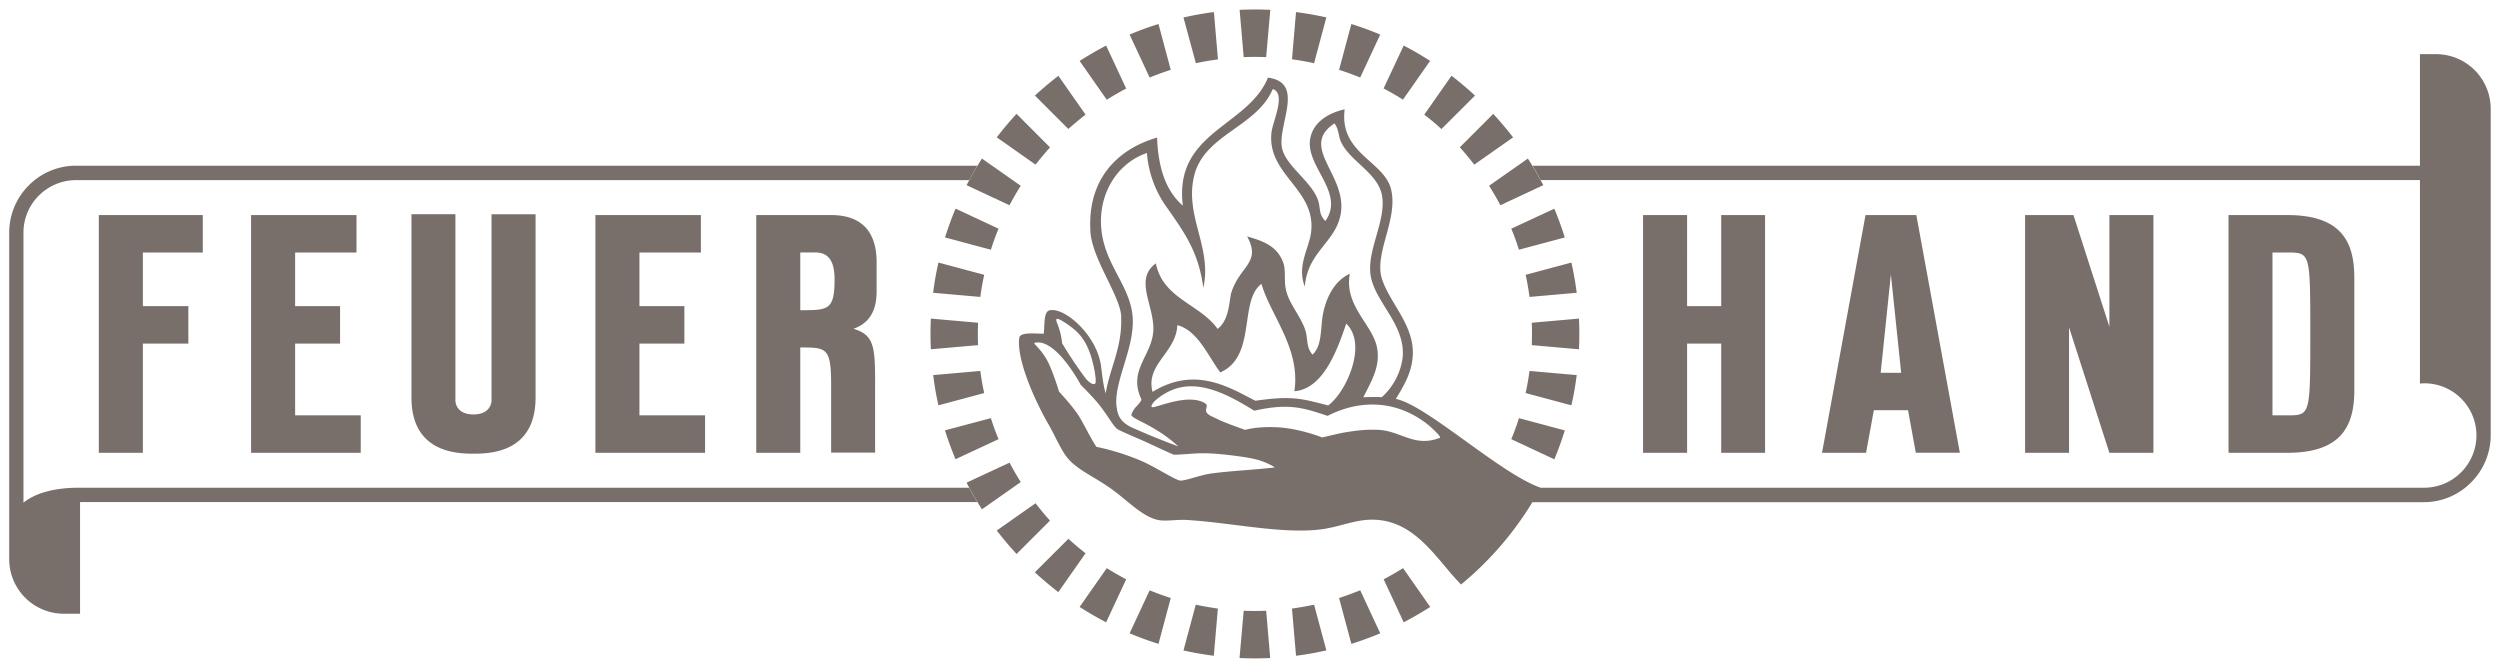 <svg xmlns="http://www.w3.org/2000/svg" width="277" height="74" viewBox="0 0 277 74" preserveAspectRatio="xMinYMin">
<g fill="#786f6a">
    <path d="M10.95 23.83v26.34h4.88v-12.1h5.04v-4.15h-5.04v-5.94h6.64v-4.15zm16.87 0v26.34h12.15v-4.15H32.7v-7.95h4.98v-4.15H32.7v-5.94h6.8v-4.15zm17.77-.1v20.31c0 6.02 4.88 6.23 6.87 6.23 2 0 6.88-.2 6.88-6.23v-20.3h-4.88v20.68s-.01 1.5-2 1.5c-2 0-2-1.5-2-1.5V23.73H45.6zm20.38.1v26.34h12.15v-4.15h-7.27v-7.95h4.98v-4.15h-4.98v-5.94h6.81v-4.15zm22.7 10.54v-6.4h1.64c1.4 0 2.16.84 2.16 2.98 0 3.44-.73 3.42-3.8 3.42m8.46-2.29v-3.01c0-3.57-1.82-5.24-5.04-5.24h-8.3v26.34h4.88V38.5c2.9 0 3.42 0 3.42 4.13v7.52h4.87v-6.02c0-5.4.17-6.94-2.4-7.7 2.57-.88 2.57-3.32 2.57-4.36m84.92-8.24v26.34h4.88v-12.1h3.78v12.1h4.86V23.83h-4.86v10.09h-3.78V23.83zm26.33 17.47l1.13-10.89 1.14 10.9h-2.27zm3.95-17.47h-5.63l-4.82 26.34h4.88l.86-4.72h3.79l.86 4.71h4.88l-4.82-26.33zm12.05 0v26.34h4.87v-13.9l4.47 13.9h4.88V23.83h-4.88V36.2l-3.98-12.37zm29.06 22.19h-1.65V27.98h1.65c2.54 0 2.54 0 2.54 9.02s0 9.02-2.54 9.02m0-22.19h-6.52v26.34h6.52c6.07 0 7.42-3.06 7.42-6.96v-12.4c0-3.92-1.34-6.98-7.42-6.98m-97.91 45.12c1-.52 1.99-1.1 2.94-1.7l-3.01-4.3c-.7.44-1.42.85-2.15 1.24l2.22 4.76zm-5.8 2.39a35.7 35.7 0 0 0 3.2-1.17l-2.22-4.77c-.77.32-1.55.6-2.34.86l1.36 5.08zm-2.77-69.41a36.3 36.3 0 0 0-3.36-.59l-.45 5.23c.82.11 1.64.26 2.45.43l1.36-5.07zm27.15 42.98a34 34 0 0 0 .59-3.35l-5.23-.46a30.8 30.8 0 0 1-.43 2.45l5.07 1.36zM140.29 6.33l.46-5.24a37 37 0 0 0-3.4 0l.45 5.24a30.2 30.2 0 0 1 2.49 0m31.93 44.56a35.7 35.7 0 0 0 1.16-3.2l-5.08-1.36c-.25.79-.53 1.57-.85 2.33l4.77 2.23zm1.16-24.57c-.34-1.1-.73-2.16-1.16-3.2l-4.77 2.22c.32.76.6 1.54.85 2.33l5.08-1.36zM143.6 72.66a33.7 33.7 0 0 0 3.36-.6L145.6 67c-.8.17-1.62.31-2.45.43l.45 5.22zm31.1-40.22a35.86 35.86 0 0 0-.59-3.35l-5.07 1.36c.18.8.32 1.62.43 2.45l5.23-.46zm-4.98 5.8l5.23.46a35.64 35.64 0 0 0 0-3.4l-5.23.46a32.08 32.08 0 0 1 0 2.48M171 20.52c-.53-1.01-1.1-2-1.71-2.95l-4.3 3.01c.44.7.86 1.42 1.25 2.16l4.75-2.22zM158.47 6.75a36.5 36.5 0 0 0-2.94-1.7L153.3 9.8a31 31 0 0 1 2.15 1.24l3.01-4.3zm4.96 3.84c-.83-.77-1.7-1.5-2.6-2.2l-3.02 4.31c.66.51 1.3 1.04 1.9 1.6l3.72-3.71zm4.22 4.63a36.4 36.4 0 0 0-2.2-2.6l-3.7 3.7c.56.62 1.08 1.26 1.6 1.92l4.3-3.02zM152.93 3.83a35.7 35.7 0 0 0-3.2-1.17l-1.36 5.08c.8.25 1.57.54 2.34.85l2.22-4.76zm-38.27 59.58c.83.77 1.7 1.5 2.6 2.2l3.02-4.31a30.6 30.6 0 0 1-1.9-1.6l-3.72 3.71zm-4.22-4.63c.7.9 1.42 1.77 2.2 2.6l3.7-3.7a30.61 30.61 0 0 1-1.6-1.92l-4.3 3.02zm-3.34-5.3c.52 1.01 1.09 2 1.7 2.95l4.3-3.02c-.44-.7-.86-1.41-1.24-2.15l-4.77 2.22zm27.39-52.14a33.7 33.7 0 0 0-3.36.6L132.5 7c.8-.17 1.63-.31 2.45-.42l-.45-5.24zm-14.87 65.91c.95.6 1.93 1.18 2.94 1.7l2.22-4.76c-.73-.39-1.45-.8-2.15-1.24l-3.01 4.3zM103.4 41.56c.13 1.13.33 2.25.58 3.35l5.07-1.36c-.18-.8-.32-1.62-.43-2.45l-5.23.46zm27.73 30.51c1.1.25 2.22.44 3.36.59l.45-5.23c-.82-.12-1.64-.26-2.45-.43l-1.36 5.07zm6.67-4.4l-.46 5.24a37 37 0 0 0 3.4 0l-.45-5.24a30.2 30.2 0 0 1-2.49 0m-12.64 2.5c1.04.44 2.11.83 3.2 1.17l1.36-5.08a36.1 36.1 0 0 1-2.34-.85l-2.22 4.76zM104.7 47.68c.35 1.1.74 2.16 1.17 3.2l4.77-2.22c-.32-.76-.6-1.54-.85-2.33l-5.08 1.35zm23.66-45.02c-1.1.34-2.16.73-3.2 1.17l2.22 4.76c.77-.31 1.54-.6 2.34-.85l-1.36-5.08zM117.27 8.4c-.9.69-1.77 1.42-2.6 2.19l3.7 3.7c.62-.55 1.26-1.08 1.91-1.59l-3.01-4.3zm-13.29 20.69a34 34 0 0 0-.59 3.35l5.23.46c.11-.83.25-1.65.43-2.45l-5.07-1.36zm4.39 6.67l-5.23-.46a35.64 35.64 0 0 0 0 3.4l5.23-.46a32.07 32.07 0 0 1 0-2.48m14.19-30.71c-1 .52-1.99 1.1-2.94 1.7l3.01 4.3c.7-.44 1.42-.85 2.15-1.24l-2.22-4.76zm-16.68 18.06a35.7 35.7 0 0 0-1.17 3.2l5.08 1.36c.25-.79.53-1.57.85-2.33l-4.77-2.23zm6.75-10.49c-.77.83-1.5 1.7-2.19 2.6l4.3 3.02c.52-.66 1.05-1.3 1.6-1.91l-3.7-3.71zm-3.83 4.95c-.61.95-1.18 1.94-1.7 2.95l4.75 2.22c.4-.74.8-1.46 1.25-2.15l-4.3-3.02z"/>
    <path d="M2.6 41.52V25.77c0-3.2 2.62-5.81 5.82-5.81h98.96l.91-1.6H8.42a7.34 7.34 0 0 0-5.23 2.18 7.38 7.38 0 0 0-2.17 5.23v36.18A6.05 6.05 0 0 0 7.05 68h1.82V55.63h99.42c-.31-.52-.62-1.05-.9-1.59H8.6c-2.14.01-4.5.43-6 1.66V41.52zm156.96 6.98c-2.87 1.13-4.36-.8-6.94-.88-1.39-.04-2.37.08-3.78.32-.5.09-2.34.53-2.34.53s-2.42-.97-4.84-1.12c-2.37-.14-3.7.28-3.7.28s-2.21-.77-2.95-1.14c-.93-.46-1.55-.6-1.34-1.3.05-.2.11-.33-.18-.53-2.02-1.18-5.83.77-5.9.42-.08-.46 1.13-1.36 2.12-1.8 3.15-1.41 6.6.6 9.27 2.23 3.87-.88 5.49-.3 8.12.57 3.72-1.91 7.83-1.7 11.2 1.04.48.4 1.38 1.26 1.26 1.38m-25.56 4c-1.03.15-2.73.8-3.24.75-.53-.06-2.92-1.6-4.3-2.18a26.12 26.12 0 0 0-4.98-1.56c-.7-1.07-1.2-2.17-1.85-3.27-.61-1.05-2.29-2.85-2.29-2.85s-.72-2.42-1.37-3.56c-.79-1.37-1.57-1.77-1.32-1.85 2.36-.55 5.1 4.67 5.1 4.67s1.29 1.26 2.01 2.16c.85 1.05 1.6 2.4 2 2.7.25.2 2.05.94 3.13 1.43.98.44 2.89 1.35 3.13 1.42.3.09 2.25-.16 3.42-.14 1.41.02 2.83.2 4.12.38 1.33.2 2.42.4 3.7 1.19-2.6.3-4.98.38-7.25.7M118.23 35.9c1.3.9 2.44 1.88 3.06 5.25.07.42.2 1.26.04 1.37-.26.19-.83-.3-1.09-.66a46.4 46.4 0 0 1-2.56-3.83 7.7 7.7 0 0 0-.48-2.05c-.31-.71-.3-.98 1.03-.08m30.93-.04c2.39 2.26.02 7.6-2 9.06-2.94-.74-3.9-1.11-8.06-.52-2.8-1.4-6.62-3.92-11.4-.98-.8-3.09 2.6-4.3 2.75-7.39 2.29.58 3.48 3.57 4.76 5.23 4.05-1.77 2.03-7.92 4.56-9.81 1 3.5 4.35 7.15 3.65 11.9 3.21-.27 4.74-4.55 5.74-7.49m-25.48 8.63c.02-2.7 1.97-6.03 1.83-9.18-.14-3-2.27-5.18-3.13-8.12-1.35-4.6.9-8.95 4.7-10.24a11.78 11.78 0 0 0 2.27 6.12c1.84 2.64 3.45 4.82 3.98 8.82 1.01-4.5-2.16-8.02-.99-12.52 1.16-4.48 6.94-5.33 8.68-9.5 1.52.48 0 3.58-.14 4.8-.52 4.69 4.9 6.25 4.4 10.96-.18 1.83-1.64 3.81-.7 6.12.27-3.86 3.47-4.92 3.98-8.11.7-4.26-4.66-7.36-.7-9.97.5.68.42 1.34.7 2 .96 2.18 4.1 3.47 4.56 5.97.5 2.73-1.6 5.92-1.28 8.69.35 3.08 4 5.63 3.56 9.39a7.18 7.18 0 0 1-2.3 4.29c-.64-.05-1.35-.01-2.04 0 .89-1.78 1.94-3.46 1.5-5.57-.54-2.54-3.65-4.59-3-8.11-1.6.73-2.6 2.46-2.99 4.55-.28 1.54-.06 3.4-1.14 4.41-.75-.81-.47-1.8-.85-2.85-.59-1.62-1.86-2.89-2.14-4.55-.17-1.06.05-1.98-.28-2.85-.64-1.67-2-2.3-3.98-2.84 1.62 2.94-.85 3.26-1.77 6.29-.2.69-.18 2.98-1.5 3.95-1.95-2.75-6.06-3.34-6.84-7.26-2.44 1.78-.18 4.65-.28 7.4-.11 2.81-2.86 4.42-1.32 7.67.03.1-.23.45-.5.73a2.4 2.4 0 0 0-.62.99c.1.51 2.57 1.08 5.21 3.49a73.75 73.75 0 0 1-5.35-2.19c-1.02-.56-1.37-1.17-1.48-2.16h-.01a4.67 4.67 0 0 1-.04-.56v-.06zM269.94 6h-1.81v12.36H169.8c.32.52.62 1.05.9 1.59h97.43v22.54l.5-.02a5.77 5.77 0 0 1 5.76 5.74v.02c0 3.2-2.6 5.81-5.81 5.81H170.7c-4.46-1.55-12.66-9.18-16.04-9.84.98-1.6 1.8-3.03 1.88-4.9.14-3.29-2.54-5.69-3.42-8.4-.91-2.82 1.85-6.66 1-9.97-.8-3.1-5.75-3.94-5.13-8.82-2.02.46-3.6 1.58-3.84 3.41-.39 3.02 3.9 5.87 1.7 8.97-.8-.8-.5-1.52-.85-2.42-.82-2.12-3.7-3.8-3.98-5.83-.35-2.64 2.54-7.1-1.53-7.64-2.2 5.44-10.45 5.98-9.43 14.18-1.87-1.6-2.74-4.18-2.85-7.54-4.59 1.34-7.68 4.77-7.4 10.25.08 3.17 3.56 7.57 3.42 9.82.08 3.27-1.28 5.54-1.72 8.28-.27-.9-.39-2.06-.5-2.92-.42-3.58-4.2-6.79-5.8-6.26-.6.25-.44 1.74-.57 2.56-1.05 0-2.53-.19-2.7.43-.34 2.36 1.66 6.9 3.27 9.68.68 1.18 1.28 2.64 1.99 3.56 1.08 1.4 3.07 2.18 4.98 3.56 1.7 1.22 3.41 3.06 5.12 3.41.86.18 2.1-.06 3.14 0 4.95.28 10.91 1.66 15.22 1 1.69-.26 3.17-.87 4.7-1 5.32-.45 7.81 4.46 10.53 7.15a36.12 36.12 0 0 0 7.9-9.12h98.78a7.34 7.34 0 0 0 5.22-2.18 7.38 7.38 0 0 0 2.18-5.23V12.05A6.06 6.06 0 0 0 269.94 6"/>
  </g>
</svg>
